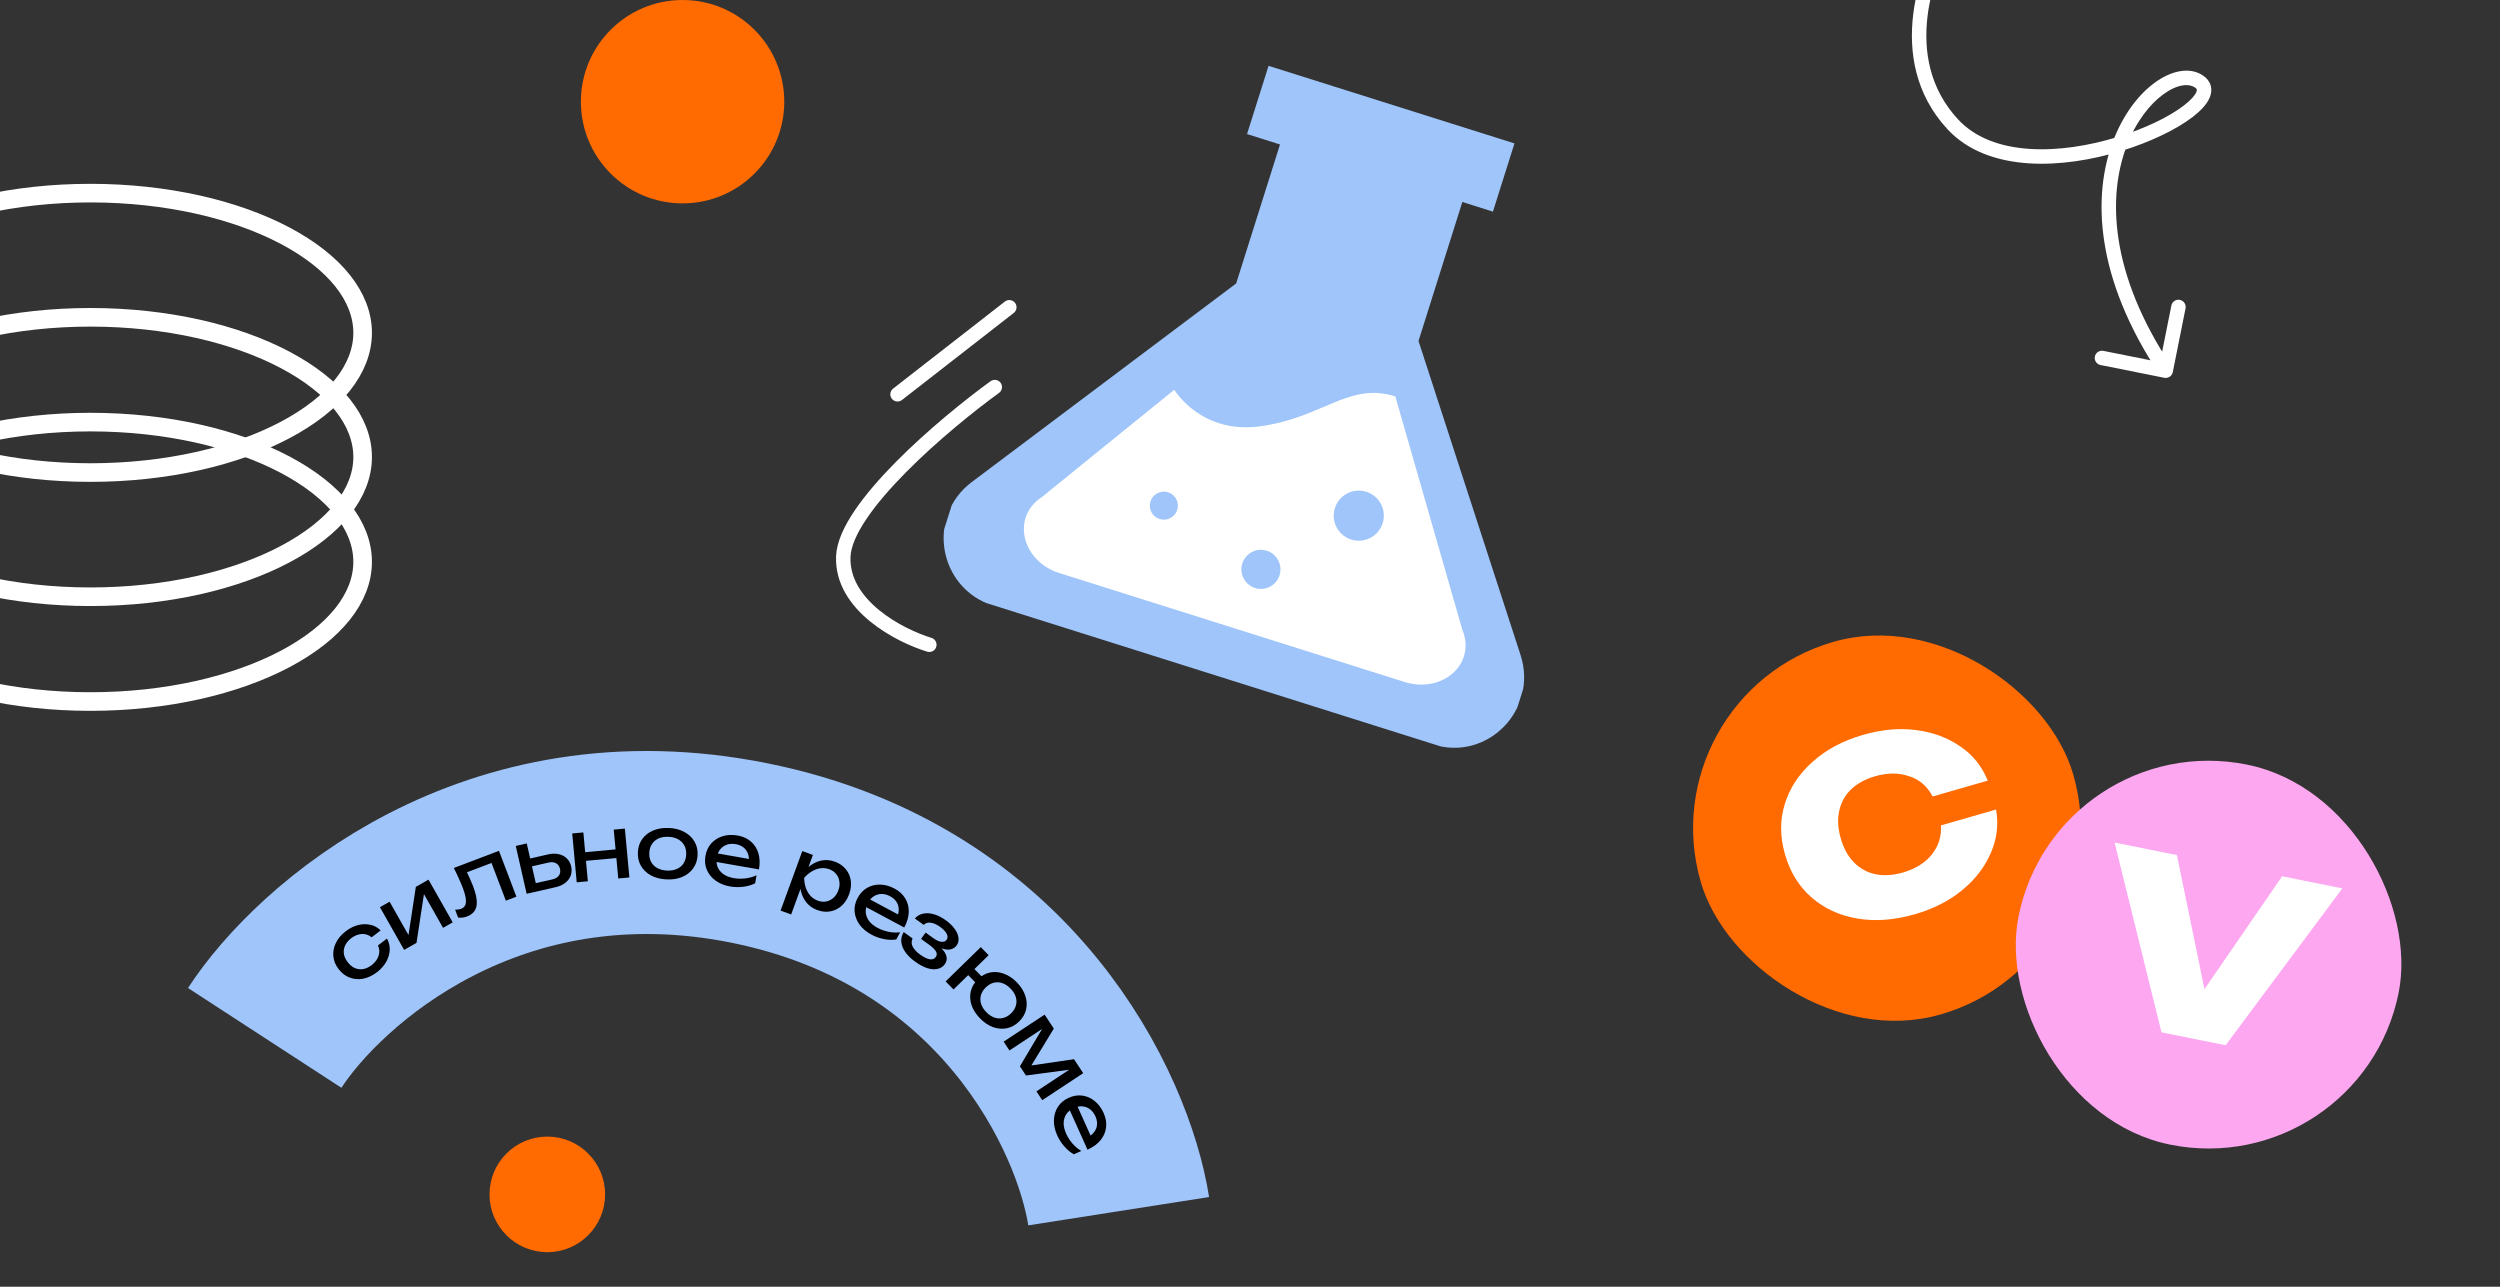 <svg width="340" height="175" viewBox="0 0 340 175" fill="none" xmlns="http://www.w3.org/2000/svg">
<rect x="0" y="0" width="340" height="175" fill="#333333" stroke="none"/>
<g clip-path="url(#clip0_1119_1604)">
<path d="M49.318 45.267C49.318 50.163 45.546 54.896 38.776 58.479C32.063 62.032 22.701 64.268 12.291 64.268C1.882 64.268 -7.48 62.032 -14.193 58.479C-20.963 54.896 -24.735 50.163 -24.735 45.267C-24.735 40.37 -20.963 35.637 -14.193 32.054C-7.48 28.501 1.882 26.265 12.291 26.265C22.701 26.265 32.063 28.501 38.776 32.054C45.546 35.637 49.318 40.37 49.318 45.267Z" stroke="white" stroke-width="2.53"/>
<path d="M49.318 62.155C49.318 67.052 45.546 71.785 38.776 75.368C32.063 78.921 22.701 81.157 12.291 81.157C1.882 81.157 -7.48 78.921 -14.193 75.368C-20.963 71.785 -24.735 67.052 -24.735 62.155C-24.735 57.258 -20.963 52.526 -14.193 48.943C-7.48 45.39 1.882 43.154 12.291 43.154C22.701 43.154 32.063 45.39 38.776 48.943C45.546 52.526 49.318 57.258 49.318 62.155Z" stroke="white" stroke-width="2.53"/>
<path d="M49.318 76.407C49.318 81.304 45.546 86.037 38.776 89.62C32.063 93.173 22.701 95.409 12.291 95.409C1.882 95.409 -7.48 93.173 -14.193 89.62C-20.963 86.037 -24.735 81.304 -24.735 76.407C-24.735 71.51 -20.963 66.778 -14.193 63.195C-7.48 59.642 1.882 57.406 12.291 57.406C22.701 57.406 32.063 59.642 38.776 63.195C45.546 66.778 49.318 71.51 49.318 76.407Z" stroke="white" stroke-width="2.53"/>
<path d="M265.57 16.897L264.849 17.565L265.57 16.897ZM294.343 51.379C294.875 51.485 295.393 51.14 295.499 50.608L297.234 41.938C297.34 41.406 296.995 40.888 296.463 40.782C295.931 40.675 295.413 41.02 295.307 41.552L293.765 49.26L286.058 47.718C285.526 47.612 285.008 47.957 284.902 48.489C284.796 49.021 285.141 49.538 285.673 49.645L294.343 51.379ZM264.749 -10.54C262.957 -7.817 260.823 -3.185 260.198 1.944C259.57 7.093 260.46 12.825 264.849 17.565L266.291 16.23C262.403 12.031 261.569 6.936 262.148 2.181C262.73 -2.594 264.733 -6.941 266.39 -9.46L264.749 -10.54ZM264.849 17.565C267.664 20.605 271.666 21.928 275.862 22.21C280.061 22.491 284.555 21.74 288.514 20.526C292.465 19.315 295.969 17.615 298.171 15.932C299.251 15.108 300.138 14.198 300.525 13.254C300.728 12.76 300.815 12.203 300.658 11.64C300.498 11.073 300.125 10.627 299.647 10.296L298.529 11.912C298.723 12.046 298.757 12.141 298.766 12.171C298.775 12.206 298.791 12.304 298.708 12.507C298.523 12.957 297.981 13.605 296.978 14.371C295.017 15.869 291.745 17.48 287.937 18.648C284.137 19.813 279.89 20.511 275.994 20.249C272.094 19.988 268.648 18.776 266.291 16.23L264.849 17.565ZM299.647 10.296C297.776 9.001 295.235 9.659 293.087 11.213C290.871 12.817 288.734 15.572 287.357 19.242C284.589 26.625 284.887 37.713 293.719 50.961L295.354 49.871C286.805 37.048 286.69 26.618 289.197 19.932C290.459 16.567 292.382 14.15 294.239 12.805C296.165 11.411 297.71 11.345 298.529 11.912L299.647 10.296Z" fill="white"/>
<g clip-path="url(#clip1_1119_1604)">
<path d="M205.709 89.446L191.715 46.376L198.132 26.035L202.291 27.347L204.567 20.134L173.309 10.273L171.033 17.486L175.517 18.901L169.1 39.241L132.86 66.465C127.345 70.584 128.842 79.202 135.406 81.272L165.299 90.703L195.192 100.133C201.67 102.248 207.842 96.049 205.709 89.446Z" fill="#9FC5FA" stroke="#9FC5FA" stroke-width="2.29" stroke-miterlimit="10" stroke-linecap="round"/>
<path d="M190.999 92.741L144.065 77.935C138.934 76.316 137.529 70.3 141.681 67.608L159.706 53.002C159.706 53.002 163.382 59.235 171.706 57.931C180.009 56.692 183.505 51.935 189.763 53.91L198.877 85.652C200.796 90.258 196.193 94.379 190.999 92.741Z" fill="white"/>
<path d="M183.769 73.379C185.563 73.945 187.477 72.949 188.043 71.154C188.609 69.36 187.613 67.446 185.819 66.88C184.024 66.314 182.11 67.31 181.544 69.104C180.978 70.899 181.974 72.812 183.769 73.379Z" fill="#9FC5FA"/>
<path d="M170.686 79.969C172.086 80.411 173.578 79.634 174.02 78.234C174.461 76.835 173.685 75.342 172.285 74.9C170.885 74.459 169.393 75.236 168.951 76.635C168.509 78.035 169.286 79.528 170.686 79.969Z" fill="#9FC5FA"/>
<path d="M157.711 70.589C158.716 70.906 159.787 70.348 160.104 69.343C160.421 68.338 159.864 67.267 158.859 66.95C157.854 66.632 156.782 67.19 156.465 68.195C156.148 69.2 156.706 70.272 157.711 70.589Z" fill="#9FC5FA"/>
</g>
<circle cx="74.434" cy="162.437" r="7.86" fill="#FF6A01"/>
<circle cx="92.83" cy="13.83" r="13.83" fill="#FF6A01"/>
<path d="M135.289 52.642C128.527 57.546 114.939 69.023 114.687 75.698C114.435 82.372 122.383 86.472 126.389 87.688" stroke="white" stroke-width="1.965" stroke-linecap="round"/>
<path d="M122.066 53.624L137.264 41.788" stroke="white" stroke-width="1.965" stroke-linecap="round"/>
<path d="M36 141.155C43.379 129.811 66.914 108.904 102.022 116.028C137.13 123.153 150.063 151.46 152.141 164.723" stroke="#9FC5FA" stroke-width="24.89"/>
<path d="M52.625 127.642C52.899 128.126 53.025 128.644 53.004 129.196C52.979 129.742 52.82 130.276 52.529 130.799C52.237 131.321 51.824 131.789 51.288 132.202C50.679 132.673 50.051 132.973 49.407 133.103C48.764 133.222 48.151 133.173 47.568 132.958C46.985 132.743 46.482 132.361 46.06 131.814C45.637 131.266 45.396 130.683 45.336 130.064C45.275 129.446 45.387 128.844 45.669 128.258C45.954 127.662 46.401 127.128 47.011 126.657C47.546 126.245 48.103 125.963 48.683 125.814C49.263 125.665 49.822 125.65 50.361 125.77C50.896 125.884 51.365 126.137 51.768 126.531L50.545 127.475C50.151 127.144 49.702 126.993 49.199 127.024C48.697 127.054 48.212 127.249 47.745 127.61C47.372 127.898 47.103 128.224 46.938 128.59C46.768 128.949 46.711 129.325 46.767 129.719C46.824 130.102 46.999 130.483 47.292 130.863C47.58 131.236 47.904 131.502 48.265 131.661C48.632 131.815 49.013 131.858 49.408 131.792C49.799 131.719 50.181 131.538 50.554 131.25C51.027 130.885 51.339 130.46 51.492 129.976C51.644 129.491 51.614 129.028 51.402 128.586L52.625 127.642Z" fill="black"/>
<path d="M54.961 129.184L51.672 123.378L52.985 122.634L55.897 127.773L55.444 127.908L56.555 120.612L58.278 119.635L61.568 125.441L60.255 126.185L57.302 120.974L57.771 120.844L56.644 128.231L54.961 129.184Z" fill="black"/>
<path d="M61.721 118.044L67.86 115.711L70.23 121.949L68.797 122.494L66.595 116.697L67.507 117.107L62.857 118.874L63.281 118.132C63.491 118.574 63.685 118.996 63.863 119.399C64.046 119.792 64.199 120.15 64.322 120.473C64.769 121.649 64.929 122.568 64.802 123.23C64.675 123.892 64.244 124.362 63.509 124.642C63.311 124.717 63.111 124.767 62.911 124.793C62.711 124.819 62.508 124.816 62.303 124.785L61.896 123.716C62.048 123.717 62.192 123.708 62.328 123.69C62.472 123.669 62.598 123.638 62.709 123.596C63.113 123.443 63.332 123.145 63.366 122.703C63.407 122.259 63.267 121.614 62.946 120.769C62.807 120.402 62.633 119.989 62.425 119.53C62.224 119.068 61.99 118.572 61.721 118.044Z" fill="black"/>
<path d="M71.623 121.554L70.144 115.047L71.638 114.707L73.024 120.8L72.338 120.23L75.12 119.598C75.526 119.505 75.822 119.333 76.006 119.082C76.189 118.823 76.24 118.517 76.16 118.164C76.078 117.804 75.9 117.55 75.624 117.403C75.347 117.249 75.006 117.218 74.6 117.31L71.864 117.932L71.621 116.863L74.552 116.196C75.081 116.076 75.562 116.067 75.997 116.17C76.43 116.265 76.792 116.457 77.083 116.745C77.38 117.024 77.579 117.386 77.68 117.831C77.781 118.275 77.759 118.691 77.614 119.079C77.476 119.465 77.232 119.794 76.883 120.067C76.534 120.34 76.099 120.536 75.578 120.654L71.623 121.554Z" fill="black"/>
<path d="M77.822 113.349L79.336 113.21L79.948 119.855L78.433 119.994L77.822 113.349ZM83.469 112.829L84.983 112.69L85.595 119.335L84.081 119.474L83.469 112.829ZM78.926 115.959L84.35 115.459L84.458 116.633L79.034 117.133L78.926 115.959Z" fill="black"/>
<path d="M90.646 119.6C89.838 119.561 89.134 119.382 88.536 119.063C87.945 118.735 87.49 118.301 87.169 117.758C86.857 117.216 86.717 116.6 86.75 115.909C86.783 115.21 86.981 114.61 87.343 114.108C87.713 113.598 88.208 113.212 88.826 112.951C89.453 112.681 90.17 112.566 90.979 112.604C91.788 112.643 92.487 112.826 93.078 113.153C93.676 113.472 94.132 113.903 94.444 114.445C94.765 114.98 94.909 115.596 94.876 116.295C94.843 116.986 94.641 117.586 94.271 118.096C93.908 118.606 93.413 118.995 92.787 119.265C92.168 119.526 91.455 119.638 90.646 119.6ZM90.704 118.398C91.222 118.423 91.67 118.35 92.048 118.179C92.433 118.009 92.737 117.759 92.957 117.431C93.177 117.096 93.299 116.692 93.321 116.221C93.344 115.75 93.261 115.341 93.073 114.994C92.885 114.639 92.607 114.358 92.239 114.152C91.879 113.946 91.44 113.83 90.922 113.806C90.412 113.781 89.963 113.854 89.578 114.025C89.192 114.195 88.889 114.449 88.668 114.784C88.448 115.112 88.327 115.512 88.304 115.983C88.282 116.454 88.365 116.867 88.552 117.222C88.74 117.569 89.018 117.846 89.386 118.053C89.754 118.259 90.193 118.374 90.704 118.398Z" fill="black"/>
<path d="M99.296 120.559C98.529 120.425 97.873 120.162 97.327 119.771C96.782 119.373 96.385 118.884 96.135 118.306C95.885 117.727 95.821 117.094 95.941 116.405C96.061 115.723 96.324 115.155 96.731 114.7C97.147 114.238 97.662 113.913 98.278 113.726C98.902 113.532 99.582 113.499 100.318 113.628C101.053 113.757 101.659 114.034 102.135 114.461C102.62 114.881 102.957 115.415 103.147 116.063C103.337 116.71 103.361 117.437 103.22 118.242L97.03 117.158L97.232 116.008L102.667 116.96L101.836 117.257C101.889 116.82 101.85 116.43 101.718 116.088C101.594 115.747 101.392 115.468 101.111 115.251C100.838 115.028 100.493 114.88 100.075 114.807C99.634 114.729 99.231 114.751 98.867 114.87C98.511 114.991 98.211 115.198 97.969 115.491C97.727 115.776 97.568 116.139 97.491 116.58C97.405 117.068 97.44 117.509 97.594 117.903C97.756 118.298 98.022 118.628 98.39 118.892C98.768 119.15 99.236 119.327 99.793 119.425C100.296 119.513 100.825 119.526 101.378 119.463C101.933 119.393 102.437 119.25 102.89 119.034L102.699 120.125C102.242 120.365 101.708 120.522 101.096 120.599C100.492 120.676 99.892 120.663 99.296 120.559Z" fill="black"/>
<path d="M109.113 115.747L110.553 116.272L109.757 118.454L109.609 118.651L109.148 119.914L109.073 120.326L107.598 124.368L106.158 123.842L109.113 115.747ZM108.855 119.204C109.238 118.591 109.681 118.1 110.184 117.731C110.689 117.355 111.228 117.117 111.8 117.016C112.38 116.918 112.961 116.976 113.545 117.188C114.157 117.412 114.649 117.751 115.019 118.204C115.392 118.649 115.621 119.168 115.706 119.76C115.794 120.344 115.718 120.965 115.478 121.622C115.241 122.272 114.899 122.795 114.453 123.193C114.006 123.591 113.496 123.843 112.921 123.952C112.349 124.052 111.756 123.991 111.143 123.767C110.56 123.554 110.082 123.225 109.709 122.779C109.336 122.333 109.074 121.803 108.922 121.187C108.778 120.573 108.756 119.913 108.855 119.204ZM114.016 121.088C114.17 120.667 114.216 120.266 114.155 119.884C114.103 119.497 113.959 119.16 113.721 118.872C113.485 118.577 113.172 118.358 112.781 118.215C112.389 118.072 111.987 118.03 111.572 118.088C111.168 118.141 110.777 118.283 110.4 118.513C110.026 118.736 109.681 119.029 109.365 119.39C109.374 119.87 109.448 120.32 109.588 120.739C109.73 121.151 109.938 121.511 110.21 121.82C110.492 122.124 110.829 122.347 111.22 122.49C111.612 122.633 111.991 122.671 112.358 122.604C112.728 122.53 113.056 122.365 113.342 122.11C113.638 121.85 113.863 121.509 114.016 121.088Z" fill="black"/>
<path d="M118.527 127.116C117.841 126.749 117.3 126.295 116.903 125.753C116.51 125.204 116.285 124.616 116.228 123.989C116.172 123.361 116.308 122.739 116.638 122.122C116.964 121.512 117.391 121.054 117.92 120.749C118.459 120.44 119.05 120.292 119.694 120.306C120.347 120.317 121.003 120.498 121.662 120.85C122.32 121.202 122.809 121.655 123.128 122.209C123.458 122.759 123.612 123.372 123.59 124.046C123.568 124.721 123.364 125.419 122.979 126.14L117.437 123.178L117.987 122.148L122.853 124.749L121.972 124.773C122.159 124.373 122.243 123.99 122.225 123.624C122.214 123.262 122.108 122.934 121.909 122.64C121.72 122.343 121.438 122.094 121.064 121.894C120.669 121.683 120.28 121.578 119.896 121.578C119.52 121.582 119.171 121.685 118.849 121.887C118.531 122.082 118.266 122.377 118.055 122.772C117.821 123.209 117.716 123.639 117.74 124.061C117.771 124.488 117.92 124.884 118.188 125.25C118.466 125.613 118.855 125.927 119.354 126.194C119.805 126.435 120.303 126.612 120.848 126.725C121.397 126.832 121.921 126.853 122.418 126.789L121.896 127.766C121.387 127.851 120.83 127.834 120.225 127.716C119.627 127.601 119.061 127.401 118.527 127.116Z" fill="black"/>
<path d="M124.456 130.786C123.883 130.372 123.434 129.932 123.111 129.466C122.794 129.005 122.615 128.542 122.573 128.076C122.538 127.614 122.65 127.176 122.91 126.763L124.114 127.632C123.94 127.981 123.94 128.344 124.114 128.721C124.298 129.097 124.642 129.466 125.146 129.829C125.631 130.179 126.056 130.389 126.422 130.459C126.793 130.523 127.077 130.418 127.274 130.143C127.435 129.92 127.44 129.672 127.289 129.398C127.144 129.129 126.826 128.817 126.335 128.463L125.264 127.691L125.885 126.83L126.927 127.582C127.367 127.899 127.74 128.066 128.047 128.084C128.361 128.107 128.588 128.019 128.731 127.822C128.906 127.579 128.912 127.302 128.748 126.991C128.585 126.68 128.297 126.375 127.882 126.076C127.423 125.745 126.998 125.549 126.605 125.489C126.212 125.428 125.885 125.527 125.622 125.783L124.417 124.914C124.698 124.593 125.051 124.378 125.478 124.269C125.917 124.159 126.404 124.176 126.939 124.32C127.48 124.458 128.04 124.736 128.62 125.154C129.149 125.536 129.56 125.934 129.852 126.348C130.144 126.762 130.311 127.163 130.351 127.551C130.402 127.937 130.32 128.279 130.104 128.579C129.929 128.821 129.691 128.989 129.391 129.083C129.098 129.181 128.748 129.176 128.342 129.067C127.942 128.963 127.493 128.731 126.996 128.373L127.113 128.21C127.858 128.709 128.351 129.215 128.592 129.727C128.837 130.234 128.804 130.704 128.491 131.137C128.257 131.462 127.936 131.672 127.529 131.766C127.128 131.865 126.665 131.836 126.138 131.679C125.616 131.516 125.056 131.218 124.456 130.786Z" fill="black"/>
<path d="M133.282 138.496C132.727 137.928 132.343 137.326 132.128 136.69C131.919 136.048 131.885 135.422 132.026 134.813C132.172 134.209 132.493 133.665 132.988 133.182C133.489 132.693 134.04 132.386 134.642 132.26C135.255 132.134 135.876 132.186 136.507 132.416C137.144 132.641 137.739 133.037 138.294 133.605C138.854 134.179 139.235 134.784 139.439 135.42C139.653 136.056 139.69 136.679 139.55 137.289C139.414 137.893 139.096 138.439 138.596 138.928C138.101 139.411 137.547 139.715 136.934 139.841C136.321 139.967 135.696 139.918 135.06 139.694C134.435 139.469 133.842 139.07 133.282 138.496ZM128.607 133.471L133.383 128.81L134.453 129.907L129.678 134.568L128.607 133.471ZM131.2 132.127L132.044 131.303L134.102 133.412L133.259 134.236L131.2 132.127ZM134.143 137.656C134.499 138.022 134.872 138.268 135.259 138.395C135.652 138.528 136.041 138.544 136.426 138.443C136.816 138.348 137.177 138.138 137.509 137.814C137.846 137.485 138.065 137.129 138.164 136.747C138.274 136.364 138.268 135.975 138.145 135.579C138.027 135.189 137.79 134.811 137.433 134.445C137.082 134.085 136.71 133.839 136.317 133.706C135.924 133.573 135.532 133.555 135.142 133.65C134.763 133.746 134.404 133.958 134.067 134.287C133.735 134.611 133.514 134.964 133.404 135.346C133.299 135.734 133.308 136.126 133.431 136.522C133.554 136.918 133.791 137.296 134.143 137.656Z" fill="black"/>
<path d="M136.494 141.663L142.065 137.989L143.318 139.889L139.902 145.503L139.571 145.001L146.064 144.052L147.316 145.951L141.746 149.625L140.954 148.425L146.101 145.03L146.322 145.364L139.532 146.269L138.708 145.019L142.193 139.147L142.424 139.476L137.286 142.864L136.494 141.663Z" fill="black"/>
<path d="M143.782 154.41C143.463 153.7 143.312 153.01 143.33 152.338C143.354 151.664 143.536 151.061 143.874 150.53C144.213 149.999 144.702 149.59 145.34 149.303C145.971 149.02 146.589 148.919 147.194 149C147.81 149.086 148.368 149.33 148.868 149.735C149.379 150.143 149.787 150.688 150.093 151.369C150.399 152.05 150.509 152.707 150.423 153.34C150.347 153.977 150.094 154.556 149.665 155.077C149.235 155.597 148.647 156.025 147.901 156.359L145.327 150.627L146.392 150.149L148.652 155.182L147.94 154.662C148.332 154.46 148.633 154.209 148.842 153.908C149.055 153.614 149.172 153.29 149.194 152.936C149.226 152.585 149.155 152.216 148.981 151.829C148.798 151.42 148.554 151.099 148.251 150.865C147.951 150.638 147.612 150.506 147.233 150.469C146.862 150.429 146.472 150.501 146.063 150.684C145.612 150.887 145.266 151.163 145.026 151.512C144.79 151.868 144.666 152.273 144.654 152.726C144.653 153.183 144.768 153.67 145 154.186C145.209 154.652 145.495 155.097 145.857 155.52C146.227 155.94 146.628 156.277 147.061 156.53L146.05 156.984C145.595 156.74 145.165 156.387 144.759 155.923C144.355 155.466 144.03 154.962 143.782 154.41Z" fill="black"/>
<g clip-path="url(#clip2_1119_1604)">
<rect x="224" y="94.591" width="52.728" height="52.728" rx="26.364" transform="rotate(-16.065 224 94.591)" fill="#FF6A01"/>
<path d="M271.466 110.095C271.826 112.157 271.579 114.145 270.725 116.059C269.899 117.965 268.596 119.643 266.819 121.091C265.068 122.532 262.936 123.614 260.423 124.337C257.639 125.139 255.032 125.334 252.602 124.922C250.171 124.509 248.097 123.556 246.379 122.061C244.661 120.565 243.455 118.615 242.763 116.21C242.07 113.805 242.058 111.526 242.725 109.373C243.385 107.193 244.635 105.282 246.474 103.641C248.305 101.972 250.612 100.737 253.396 99.935C255.909 99.212 258.29 98.994 260.539 99.283C262.815 99.564 264.809 100.292 266.523 101.467C268.256 102.606 269.526 104.172 270.334 106.164L262.835 108.323C262.109 106.922 261.039 106.001 259.625 105.56C258.229 105.084 256.694 105.087 255.018 105.57C253.694 105.951 252.606 106.542 251.754 107.344C250.929 108.137 250.39 109.112 250.138 110.267C249.878 111.396 249.946 112.649 250.343 114.027C250.74 115.406 251.348 116.503 252.169 117.32C252.99 118.138 253.96 118.663 255.081 118.896C256.229 119.122 257.465 119.044 258.789 118.662C260.491 118.172 261.807 117.354 262.735 116.209C263.656 115.037 264.067 113.719 263.967 112.255L271.466 110.095Z" fill="white"/>
</g>
<g clip-path="url(#clip3_1119_1604)">
<rect x="279.724" y="98.78" width="52.728" height="52.728" rx="26.364" transform="rotate(11.382 279.724 98.78)" fill="#FCA7F0"/>
<path d="M300.517 137.973L297.838 137.39L310.369 119.173L318.557 120.821L302.688 142.153L293.962 140.397L287.583 114.586L296.061 116.293L300.517 137.973Z" fill="white"/>
</g>
</g>
<defs>
<clipPath id="clip0_1119_1604">
<rect width="340" height="175" rx="13.1" fill="white"/>
</clipPath>
<clipPath id="clip1_1119_1604">
<rect width="81.635" height="81.226" fill="white" transform="translate(150.481 2) rotate(17.509)"/>
</clipPath>
<clipPath id="clip2_1119_1604">
<rect x="224" y="94.591" width="52.728" height="52.728" rx="26.364" transform="rotate(-16.065 224 94.591)" fill="white"/>
</clipPath>
<clipPath id="clip3_1119_1604">
<rect x="279.724" y="98.78" width="52.728" height="52.728" rx="26.364" transform="rotate(11.382 279.724 98.78)" fill="white"/>
</clipPath>
</defs>
</svg>
